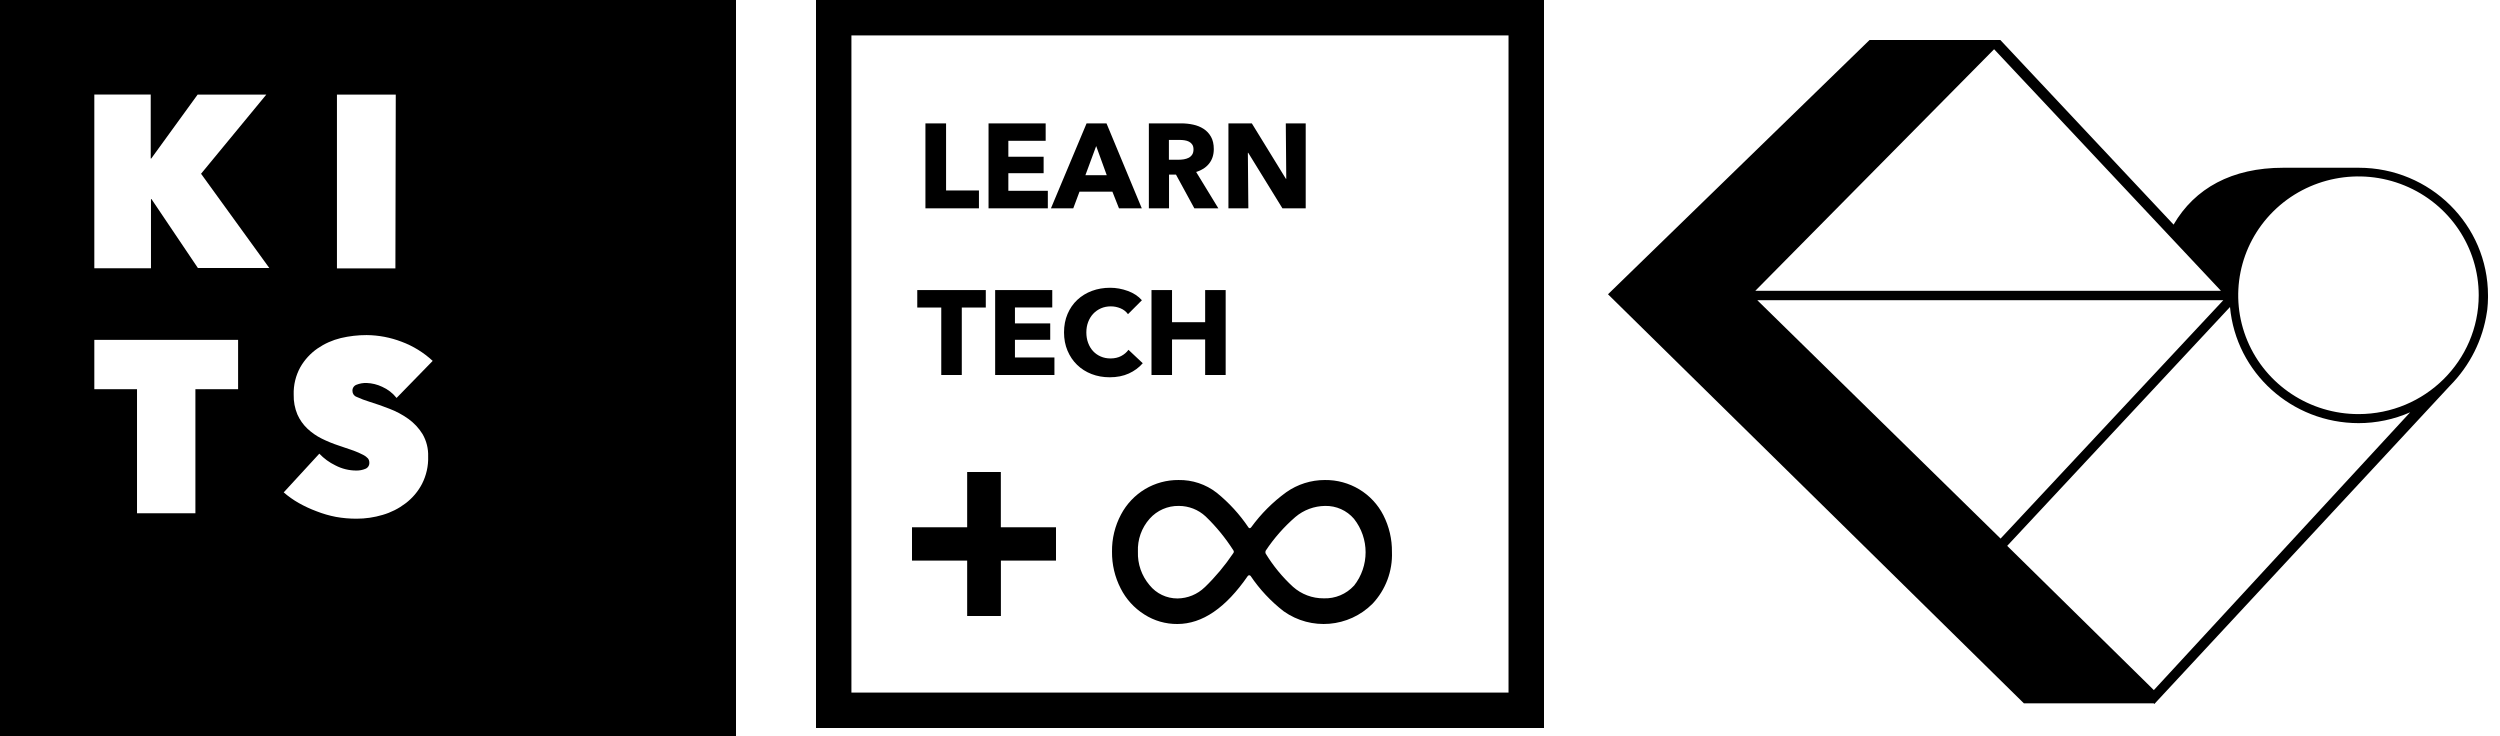 <?xml version="1.0" encoding="UTF-8"?>
<svg width="180px" height="53px" viewBox="0 0 180 53" version="1.1" xmlns="http://www.w3.org/2000/svg" xmlns:xlink="http://www.w3.org/1999/xlink">
    <!-- Generator: Sketch 63.1 (92452) - https://sketch.com -->
    <title>Group 9</title>
    <desc>Created with Sketch.</desc>
    <g id="Page-1" stroke="none" stroke-width="1" fill="none" fill-rule="evenodd">
        <g id="7.-Story" transform="translate(-742, -943)" fill="#000000" fill-rule="nonzero">
            <g id="Group-9" transform="translate(742, 943)">
                <g id="Asset-3">
                    <path d="M164.393,12.078 C160.699,12.078 158.026,13.549 156.498,16.172 L144.024,2.88 L134.608,2.88 L115.776,21.188 L145.719,50.639 L155.067,50.639 L155.112,50.688 L176.401,27.768 C177.836,26.32 178.768,24.457 179.06,22.451 L179.087,22.269 C179.118,21.994 179.132,21.711 179.136,21.423 C179.136,21.374 179.136,21.321 179.136,21.268 C179.134,16.192 174.969,12.078 169.832,12.078 L164.393,12.078 Z M159.91,20.94 L126.38,20.94 L143.575,3.545 L159.91,20.94 Z M160.08,21.613 L144.042,38.778 L126.524,21.613 L160.08,21.613 Z M155.076,49.687 L154.74,49.354 L144.517,39.301 L144.557,39.261 L160.56,22.105 C160.996,26.838 165.01,30.463 169.819,30.466 C171.098,30.465 172.363,30.2 173.531,29.686 L155.076,49.687 Z M169.819,29.815 C166.316,29.818 163.156,27.735 161.813,24.538 C160.47,21.341 161.21,17.659 163.686,15.211 C166.162,12.762 169.888,12.03 173.124,13.355 C176.36,14.68 178.47,17.802 178.468,21.263 C178.465,25.983 174.595,29.81 169.819,29.815 Z" id="Shape"></path>
                    <path d="M31.167,25.971 L28.553,28.652 C28.277,28.303 27.92,28.027 27.512,27.847 C27.164,27.682 26.785,27.589 26.4,27.575 C26.146,27.566 25.894,27.61 25.658,27.705 C25.477,27.776 25.363,27.957 25.377,28.151 C25.376,28.338 25.492,28.506 25.667,28.571 C25.973,28.711 26.288,28.831 26.61,28.929 C27.057,29.067 27.53,29.232 28.026,29.425 C28.511,29.608 28.971,29.853 29.393,30.153 C29.807,30.449 30.158,30.824 30.425,31.256 C30.706,31.743 30.845,32.299 30.827,32.86 C30.85,33.55 30.696,34.234 30.381,34.848 C30.094,35.395 29.69,35.871 29.197,36.242 C28.703,36.619 28.144,36.901 27.548,37.073 C26.941,37.255 26.31,37.347 25.676,37.346 C25.176,37.348 24.676,37.305 24.184,37.216 C23.706,37.124 23.238,36.988 22.786,36.81 C22.344,36.646 21.917,36.447 21.508,36.216 C21.123,35.997 20.761,35.741 20.427,35.452 L22.991,32.664 C23.323,33.013 23.715,33.299 24.148,33.508 C24.614,33.752 25.132,33.879 25.658,33.879 C25.879,33.882 26.097,33.841 26.302,33.758 C26.486,33.69 26.604,33.508 26.592,33.312 C26.595,33.202 26.56,33.095 26.494,33.008 C26.397,32.902 26.282,32.816 26.154,32.753 C25.932,32.637 25.702,32.536 25.466,32.449 C25.18,32.347 24.818,32.221 24.381,32.078 C23.962,31.941 23.555,31.774 23.161,31.578 C22.783,31.391 22.435,31.148 22.129,30.859 C21.826,30.571 21.583,30.227 21.414,29.845 C21.225,29.394 21.133,28.908 21.146,28.419 C21.124,27.727 21.29,27.042 21.624,26.436 C21.929,25.904 22.349,25.446 22.853,25.095 C23.365,24.742 23.937,24.487 24.541,24.34 C25.15,24.197 25.774,24.125 26.4,24.126 C27.26,24.134 28.112,24.296 28.915,24.604 C29.743,24.912 30.502,25.38 31.149,25.98 L31.167,25.971 Z M28.469,19.323 L24.26,19.323 L24.26,6.813 L28.495,6.813 L28.469,19.323 Z M14.476,12.51 L19.39,19.296 L14.248,19.296 L10.906,14.333 L10.87,14.333 L10.87,19.314 L6.791,19.314 L6.791,6.804 L10.852,6.804 L10.852,11.415 L10.888,11.415 L14.23,6.809 L19.176,6.809 L14.476,12.51 Z M6.791,24.47 L17.143,24.47 L17.143,28.022 L14.069,28.022 L14.069,36.957 L9.865,36.957 L9.865,28.022 L6.791,28.022 L6.791,24.47 Z M52.992,0 L0,0 L0,52.992 L52.992,52.992 L52.992,0 Z" id="Shape"></path>
                    <polygon id="Shape" points="72.064 40.363 72.064 44.352 69.636 44.352 69.636 40.363 65.664 40.363 65.664 37.964 69.636 37.964 69.636 33.984 72.06 33.984 72.06 37.964 76.032 37.964 76.032 40.363"></polygon>
                    <path d="M108.614,2.55 L108.614,49.866 L61.302,49.866 L61.302,2.55 L108.614,2.55 L108.614,2.55 Z M111.168,0 L58.752,0 L58.752,52.416 L111.168,52.416 L111.168,0 Z" id="Shape"></path>
                    <path d="M97.864,35.231 C98.606,35.677 99.208,36.322 99.601,37.092 C100.018,37.911 100.231,38.819 100.22,39.738 C100.273,41.122 99.766,42.469 98.814,43.477 C97.103,45.185 94.405,45.412 92.43,44.015 C91.503,43.298 90.697,42.437 90.043,41.466 C90.019,41.436 89.982,41.419 89.943,41.419 C89.905,41.419 89.868,41.436 89.844,41.466 C88.255,43.771 86.567,44.925 84.777,44.928 C83.931,44.936 83.101,44.697 82.39,44.24 C81.662,43.781 81.074,43.133 80.688,42.366 C80.268,41.547 80.054,40.639 80.065,39.72 C80.051,38.787 80.275,37.866 80.714,37.043 C81.114,36.287 81.713,35.654 82.448,35.213 C83.174,34.781 84.006,34.555 84.853,34.561 C85.848,34.543 86.819,34.867 87.603,35.478 C88.489,36.195 89.263,37.041 89.897,37.987 C89.959,38.053 90.025,38.044 90.092,37.956 C90.793,36.992 91.642,36.144 92.607,35.443 C93.421,34.868 94.395,34.559 95.392,34.561 C96.263,34.55 97.119,34.783 97.864,35.231 Z M86.74,42.286 C87.512,41.539 88.202,40.713 88.801,39.821 C88.846,39.763 88.846,39.681 88.801,39.623 C88.234,38.732 87.563,37.912 86.802,37.18 C86.279,36.694 85.59,36.425 84.875,36.426 C84.076,36.412 83.31,36.747 82.779,37.343 C82.196,37.996 81.892,38.851 81.93,39.724 C81.899,40.601 82.197,41.458 82.766,42.128 C83.255,42.737 83.995,43.091 84.777,43.089 C85.512,43.082 86.215,42.793 86.74,42.282 L86.74,42.286 Z M97.488,42.172 C98.602,40.759 98.602,38.769 97.488,37.356 C96.971,36.75 96.208,36.409 95.41,36.426 C94.624,36.434 93.865,36.717 93.266,37.224 C92.445,37.935 91.725,38.754 91.126,39.658 C91.1,39.72 91.1,39.79 91.126,39.852 C91.666,40.739 92.328,41.545 93.093,42.247 C93.701,42.789 94.489,43.086 95.304,43.08 C96.131,43.112 96.931,42.778 97.488,42.167 L97.488,42.172 Z" id="Shape"></path>
                </g>
                <path d="M70.484,15 L70.484,13.713 L68.117,13.713 L68.117,8.883 L66.631,8.883 L66.631,15 L70.484,15 Z M75.444,15 L75.444,13.739 L72.601,13.739 L72.601,12.468 L75.141,12.468 L75.141,11.285 L72.601,11.285 L72.601,10.136 L75.288,10.136 L75.288,8.883 L71.175,8.883 L71.175,15 L75.444,15 Z M77.275,15 L77.724,13.799 L80.092,13.799 L80.567,15 L82.209,15 L79.668,8.883 L78.234,8.883 L75.668,15 L77.275,15 Z M79.686,12.615 L78.148,12.615 L78.925,10.516 L79.686,12.615 Z M84.17,15 L84.17,12.572 L84.671,12.572 L85.993,15 L87.721,15 L86.123,12.382 C86.52,12.261 86.831,12.06 87.056,11.777 C87.28,11.495 87.393,11.147 87.393,10.732 C87.393,10.38 87.326,10.087 87.194,9.851 C87.061,9.614 86.884,9.424 86.663,9.28 C86.441,9.136 86.19,9.034 85.911,8.974 C85.632,8.913 85.345,8.883 85.051,8.883 L85.051,8.883 L82.718,8.883 L82.718,15 L84.17,15 Z M84.861,11.501 L84.161,11.501 L84.161,10.075 L84.948,10.075 C85.057,10.075 85.171,10.084 85.289,10.101 C85.407,10.118 85.513,10.152 85.608,10.2 C85.704,10.249 85.781,10.319 85.842,10.408 C85.902,10.497 85.932,10.614 85.932,10.758 C85.932,10.913 85.899,11.04 85.833,11.138 C85.767,11.236 85.682,11.311 85.578,11.363 C85.475,11.414 85.359,11.45 85.233,11.471 C85.106,11.491 84.982,11.501 84.861,11.501 L84.861,11.501 Z M89.881,15 L89.846,11 L89.872,11 L92.335,15 L94.011,15 L94.011,8.883 L92.577,8.883 L92.611,12.875 L92.585,12.875 L90.132,8.883 L88.447,8.883 L88.447,15 L89.881,15 Z M69.249,27 L69.249,22.144 L70.977,22.144 L70.977,20.883 L66.043,20.883 L66.043,22.144 L67.771,22.144 L67.771,27 L69.249,27 Z M75.919,27 L75.919,25.739 L73.076,25.739 L73.076,24.468 L75.616,24.468 L75.616,23.285 L73.076,23.285 L73.076,22.136 L75.763,22.136 L75.763,20.883 L71.651,20.883 L71.651,27 L75.919,27 Z M79.902,27.164 C80.42,27.164 80.878,27.073 81.276,26.892 C81.673,26.711 82.007,26.464 82.278,26.153 L82.278,26.153 L81.25,25.186 C81.117,25.37 80.941,25.52 80.723,25.635 C80.504,25.75 80.247,25.808 79.954,25.808 C79.7,25.808 79.467,25.762 79.254,25.669 C79.041,25.577 78.858,25.449 78.705,25.285 C78.552,25.121 78.433,24.924 78.347,24.693 C78.26,24.463 78.217,24.209 78.217,23.933 C78.217,23.662 78.26,23.413 78.347,23.185 C78.433,22.958 78.554,22.761 78.709,22.594 C78.865,22.427 79.051,22.296 79.267,22.2 C79.483,22.105 79.72,22.058 79.98,22.058 C80.216,22.058 80.446,22.104 80.671,22.196 C80.895,22.288 81.077,22.429 81.215,22.62 L81.215,22.62 L82.217,21.617 C81.958,21.324 81.62,21.1 81.202,20.948 C80.784,20.795 80.36,20.719 79.928,20.719 C79.461,20.719 79.026,20.794 78.623,20.943 C78.22,21.093 77.868,21.308 77.569,21.587 C77.269,21.866 77.035,22.205 76.865,22.602 C76.695,23 76.61,23.443 76.61,23.933 C76.61,24.411 76.693,24.849 76.86,25.246 C77.028,25.644 77.258,25.985 77.552,26.27 C77.845,26.555 78.192,26.775 78.593,26.931 C78.993,27.086 79.429,27.164 79.902,27.164 Z M84.386,27 L84.386,24.443 L86.771,24.443 L86.771,27 L88.248,27 L88.248,20.883 L86.771,20.883 L86.771,23.198 L84.386,23.198 L84.386,20.883 L82.908,20.883 L82.908,27 L84.386,27 Z" id="LEARNTECH"></path>
            </g>
        </g>
    </g>
</svg>